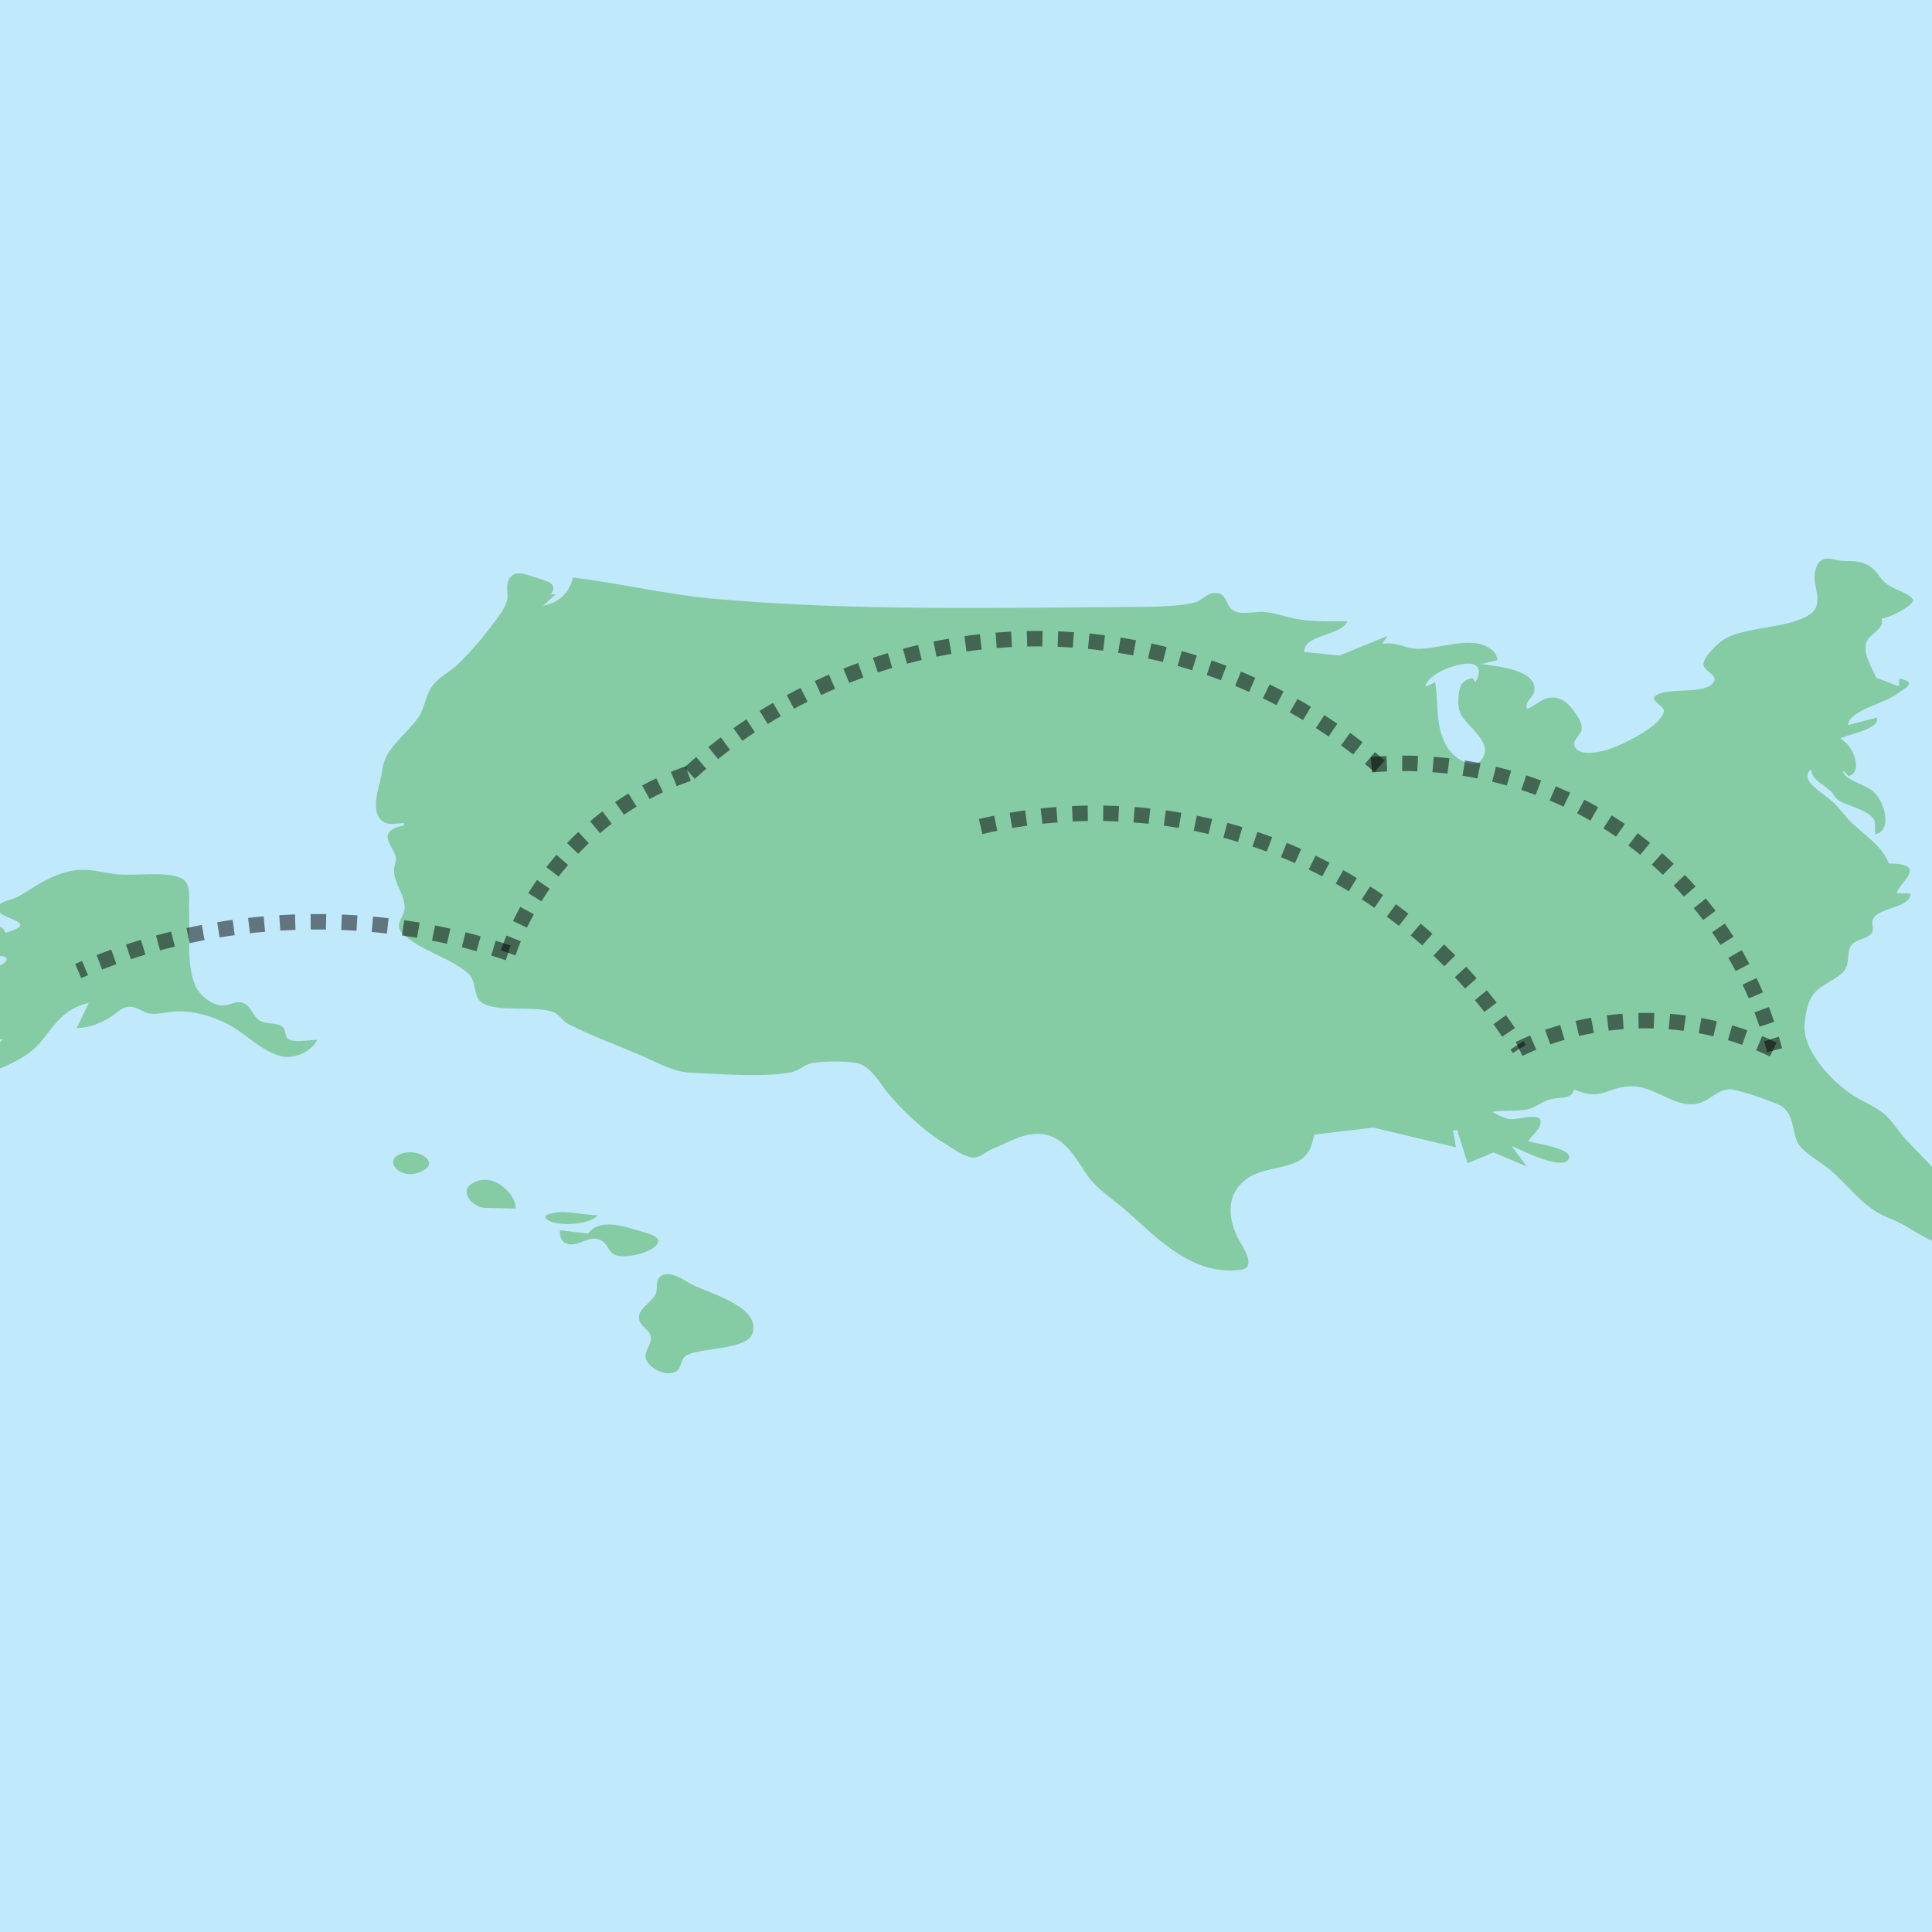 <?xml version="1.0" encoding="UTF-8" standalone="no"?>
<!-- Created with Inkscape (http://www.inkscape.org/) -->

<svg
   xmlns:dc="http://purl.org/dc/elements/1.1/"
   xmlns:cc="http://creativecommons.org/ns#"
   xmlns:rdf="http://www.w3.org/1999/02/22-rdf-syntax-ns#"
   xmlns:svg="http://www.w3.org/2000/svg"
   xmlns="http://www.w3.org/2000/svg"
   xmlns:sodipodi="http://sodipodi.sourceforge.net/DTD/sodipodi-0.dtd"
   xmlns:inkscape="http://www.inkscape.org/namespaces/inkscape"
   sodipodi:docname="toolbox_track.svg"
   inkscape:version="0.92.3 (2405546, 2018-03-11)"
   id="svg8"
   version="1.1"
   viewBox="0 0 132.292 132.292"
   height="500"
   width="500">
  <sodipodi:namedview
     inkscape:window-maximized="1"
     inkscape:window-y="0"
     inkscape:window-x="0"
     inkscape:window-height="1013"
     inkscape:window-width="1920"
     inkscape:pagecheckerboard="true"
     borderlayer="true"
     units="px"
     showgrid="false"
     inkscape:current-layer="layer1"
     inkscape:document-units="px"
     inkscape:cy="342.53041"
     inkscape:cx="200.3548"
     inkscape:zoom="0.98994949"
     inkscape:pageshadow="2"
     inkscape:pageopacity="0.0"
     borderopacity="1.0"
     bordercolor="#666666"
     pagecolor="#ffffff"
     id="base" />
  <defs
     id="defs2">
    <inkscape:path-effect
       is_visible="true"
       id="path-effect8593"
       effect="spiro" />
    <inkscape:path-effect
       effect="spiro"
       id="path-effect8582"
       is_visible="true" />
    <inkscape:path-effect
       is_visible="true"
       id="path-effect8578"
       effect="spiro" />
    <inkscape:path-effect
       effect="spiro"
       id="path-effect8574"
       is_visible="true" />
    <inkscape:path-effect
       is_visible="true"
       id="path-effect8570"
       effect="spiro" />
    <inkscape:path-effect
       effect="spiro"
       id="path-effect8566"
       is_visible="true" />
    <inkscape:path-effect
       effect="spiro"
       id="path-effect8562"
       is_visible="true" />
    <inkscape:path-effect
       effect="simplify"
       id="path-effect8560"
       is_visible="true"
       steps="1"
       threshold="0.002"
       smooth_angles="360"
       helper_size="0"
       simplify_individual_paths="false"
       simplify_just_coalesce="false"
       simplifyindividualpaths="false"
       simplifyJustCoalesce="false" />
    <inkscape:path-effect
       effect="spiro"
       id="path-effect8556"
       is_visible="true" />
    <inkscape:path-effect
       live_update="false"
       vertical_mirror="false"
       horizontal_mirror="true"
       is_visible="true"
       id="path-effect8425"
       gridpoint32x33x34x35="-79.462,46.001"
       gridpoint29x31="-8.549,46.001"
       gridpoint28x30="-150.375,46.001"
       gridpoint25x27="62.364,46.001"
       gridpoint24x26="-221.288,46.001"
       gridpoint22x23="-79.462,87.416"
       gridpoint20x21="-79.462,4.585"
       gridpoint19="-8.549,87.416"
       gridpoint18="-150.375,87.416"
       gridpoint17="-8.549,4.585"
       gridpoint16="-150.375,4.585"
       gridpoint15="62.364,87.416"
       gridpoint14="-221.288,87.416"
       gridpoint13="62.364,4.585"
       gridpoint12="-221.288,4.585"
       gridpoint10x11="-79.462,128.832"
       gridpoint8x9="-79.462,-36.831"
       gridpoint7="-8.549,128.832"
       gridpoint6="-150.375,128.832"
       gridpoint5="-8.549,-36.831"
       gridpoint4="-150.375,-36.831"
       gridpoint3="62.364,128.832"
       gridpoint2="-221.288,128.832"
       gridpoint1="62.364,-36.831"
       gridpoint0="-221.288,-36.831"
       effect="lattice2" />
    <inkscape:path-effect
       bendpath1-nodetypes="cc"
       bendpath2-nodetypes="cc"
       bendpath4-nodetypes="cc"
       bendpath4="M -181.256,-36.831 -221.288,128.832"
       bendpath3="M -221.288,128.832 H 62.364"
       bendpath2="M 13.589,-36.831 62.364,128.832"
       bendpath1="M -221.288,3.201 62.364,-36.831"
       xx="true"
       yy="true"
       is_visible="true"
       id="path-effect8423"
       effect="envelope" />
    <inkscape:path-effect
       only_selected="false"
       apply_with_weight="true"
       apply_no_weight="true"
       helper_size="0"
       steps="2"
       weight="33.333"
       is_visible="true"
       id="path-effect8421"
       effect="bspline" />
    <inkscape:path-effect
       vertical="false"
       scale_y_rel="false"
       prop_scale="1"
       bendpath="M -221.288,46.001 H 62.364"
       is_visible="true"
       id="path-effect8419"
       effect="bend_path" />
    <inkscape:path-effect
       lock_angle="false"
       lock_lenght="true"
       flip_horizontal="false"
       flip_vertical="false"
       from_original_width="true"
       elastic="false"
       offset="0"
       stretch="1"
       helper_size="3"
       last_knot="2"
       first_knot="1"
       is_visible="true"
       id="path-effect4714"
       end="62.364,46.001"
       start="-221.288,46.001"
       effect="transform_2pts" />
    <filter
       id="filter1558"
       inkscape:label="Drop Shadow"
       style="color-interpolation-filters:sRGB;">
      <feFlood
         id="feFlood1548"
         result="flood"
         flood-color="rgb(0,0,0)"
         flood-opacity="0.718" />
      <feComposite
         id="feComposite1550"
         result="composite1"
         operator="in"
         in2="flood"
         in="SourceGraphic" />
      <feGaussianBlur
         id="feGaussianBlur1552"
         result="blur"
         stdDeviation="2"
         in="composite1" />
      <feOffset
         id="feOffset1554"
         result="offset"
         dy="0"
         dx="0" />
      <feComposite
         id="feComposite1556"
         result="composite2"
         operator="atop"
         in2="offset"
         in="offset" />
    </filter>
  </defs>
  <g
     transform="translate(0,-164.708)"
     id="layer1"
     inkscape:groupmode="layer"
     inkscape:label="Layer 1">
    <rect
       y="164.708"
       x="0"
       height="132.292"
       width="132.292"
       id="rect836"
       style="opacity:1;fill:#81d4fa;fill-opacity:0.498;stroke:none;stroke-width:1.27;stroke-linejoin:round;stroke-miterlimit:4;stroke-dasharray:none;stroke-dashoffset:0;stroke-opacity:0.995" />
    <g
       style="fill:#000000;fill-opacity:0.498;stroke-width:3.443"
       transform="matrix(0.29,0,0,0.29,-25.485,120.52)"
       id="g2881">
      <path
         inkscape:connector-curvature="0"
         style="fill:#000000;fill-opacity:0.498;stroke-width:3.443"
         d="m 195.771,-761.719 c -0.572,-0.022 -1.151,0.04 -1.74,0.219 -5.41,1.642 -7.849,9.646 -9.619,14.338 -5.12,13.625 -2.021,32.81 -12.631,43.816 -15.71,16.294 -43.509,12.685 -58.699,28.225 -4.67,4.78 -14.36,17.099 -15.25,23.789 -0.85,6.41 6.8,9.861 2.15,17.111 -7.79,12.16 -27.091,3.97 -35.391,12.76 -4.47,4.75 4.02,9.739 1.85,15.299 -4.11,10.52 -15.649,19.991 -24.449,26.521 -3.48,2.59 -7.21,4.929 -11,7.039 -4.86,2.7 -18.771,8.35 -19.811,-1.6 -0.61,-5.83 4.57,-9.801 6.16,-14.961 1.81,-5.88 0.27,-12.31 -1.35,-18 -1.35,-4.74 -3.88,-12.699 -10,-12.699 -6.16,0 -10.66,8.209 -16,10.699 -0.55,-7.15 5.249,-10.51 6.699,-17 4.11,-18.46 -12.669,-23.11 -26.699,-26 l 10,-4 c -0.011,-2.65 0.189,-5.479 -0.861,-7.979 -8.06,-19.35 -31.299,-2.321 -44.139,-3.141 -7.84,-0.5 -11.2,-7.481 -20,-4.881 l 4,-8 -30,19.621 -20,-3.621 c 0.91,-17.54 23.22,-16.09 28,-31 -9.14,0 -19.09,0.41 -28,-1.924 -6.63,-1.738 -12.36,-6.023 -19,-7.547 -5.38,-1.233 -12.24,2.182 -16.98,0.188 -8.15,-3.423 -3.79,-20.099 -12,-20.34 -5.5,-0.16 -8.27,8.003 -13.02,10.109 -7.76,3.434 -20.57,4.41 -29,4.51 -85.2,1.013 -173.66,4.751 -258,-8.27 -29.92,-4.618 -58.4,-16.617 -88,-22.727 -0.03,10.891 -2.28,26.012 -14,30 l 6,-12 h -3 c 2.86,-11.549 -2.76,-13.458 -13,-18.742 -3.26,-1.681 -10.011,-6.297 -12.971,-1.936 -4.27,6.276 0.17,18.83 0.59,25.678 0.48,7.823 -2.279,17.488 -4.359,25 -3.86,13.89 -8.62,28.88 -14.57,42 -2.98,6.56 -8.271,12.12 -10.471,19 -3.45,10.78 -0.55,23.03 -3.84,34 -4.93,16.44 -13.169,28.01 -10.799,46 1.46,11.13 -1.221,39.441 10.629,45.951 2.8,1.54 6.751,-0.051 9.791,0.049 v 2 c -16.66,5.73 1.639,20.52 1.229,30 -0.62,14.47 8.25,22.67 11.24,36 1.87,8.36 -3.63,13.39 2.83,21 10.73,12.64 27.46,18.13 38.49,30.09 5.19,5.64 4.769,16.391 9.939,20.971 8.41,7.46 26.231,2.01 36.131,6.67 3.68,1.73 5.601,6.49 9.141,8.83 12.76,8.43 26.74,15.259 40,22.859 6.96,3.99 14.76,10.061 23,10.541 14.12,0.81 34.3,3.169 48,-0.281 3.85,-0.97 5.65,-4.65 9.17,-6.08 4.84,-1.96 18.83,-2.02 23.65,0 6.06,2.55 10.999,14.02 14.369,19.4 7.31,11.67 18.031,25.4 28.811,34 3.33,2.65 7.669,7.221 11.959,8.121 3.77,0.8 6.131,-3.511 9.061,-5.111 8.25,-4.53 17.18,-13.178 26.98,-8.898 9.5,4.15 13.899,19.369 18.779,27.889 3.84,6.69 9.979,12.13 14.939,18 12.26,14.5 27.461,39.61 50.221,35.85 7.64,-1.26 1.861,-13.48 0.391,-17.85 -4.33,-12.89 -4.24,-28.769 7.77,-38.209 7.63,-5.99 18.601,-4.81 25.561,-12.09 3.78,-3.96 4.73,-9.651 6.34,-14.701 l 28,-4.58 37,12.58 v -11 h 2 l 2,21 13,-6.83 14,8.83 -5,-13 c 3.51,2.39 21.87,16.561 25.34,7.701 2.44,-6.23 -13.53,-9.141 -17.34,-10.701 1.43,-2.09 3.019,-3.98 4.539,-6 0.71,-0.95 1.511,-1.93 2.031,-3 5.66,-11.77 -8.31,-4.739 -12.57,-5.279 -3.09,-0.4 -5.71,-2.841 -8,-4.721 5.58,-1.33 11.55,-0.099 17,-1.799 4.17,-1.3 7.02,-4.75 11,-6.34 5.78,-2.31 10.48,0.299 13,-6.861 12.08,8.25 16.21,-2.219 28,-2.219 9.2,0 15.5,10.54 24,11.83 8.59,1.29 13.37,-8.27 21,-9.9 3.72,-0.8 18.35,7.459 21.85,10.109 6.95,5.26 1.45,18.8 3.66,26.18 1.75,5.82 7.539,10.88 10.789,16 5.04,7.91 7.721,17.89 14.031,24.91 3.06,3.41 7.269,5.251 10.629,8.301 7.07,6.41 16.73,20.159 24.24,3.789 9.05,-19.75 -1.301,-37.95 -9.051,-56 -2.29,-5.32 -3.388,-12.889 -6.328,-17.619 -3.08,-4.97 -9.1,-8.501 -12.66,-13.381 -9.54,-13.08 -15.021,-32.22 -10.131,-48 2.45,-7.95 5.33,-16.779 11.07,-22.979 5.27,-5.69 12.75,-8.822 17.48,-15.021 4.03,-5.29 4.19,-12.36 7.51,-18 3.21,-5.46 9.48,-5.359 12.9,-9.699 2.68,-3.42 1.53,-8.631 4.33,-12.301 6.48,-8.48 21.04,-7.98 23.68,-19 h -7 c 2.1,-7.45 23.75,-23.8 2,-24 -0.04,-14.3 -5.561,-20.75 -10.891,-33 -2.68,-6.16 -3.469,-12.93 -6.369,-19 -4.68,-9.77 -13.42,-18.22 -4.74,-28 -1.66,8.99 2.38,11.43 5.99,19 1.5,3.16 0.67,6.58 3.33,9.24 4.31,4.31 10.838,6.78 13.408,12.76 1.98,4.59 -1.258,10.32 -1.729,15 10.09,-2.92 12.56,-29.92 7.26,-37.91 -4.05,-6.1 -12.33,-8.65 -11.26,-17.09 l 2,5 c 8.71,-2.82 9.57,-27.05 4,-33 v -1 c 8.19,-4.7 23.36,-8.42 25,-19 l -18,7 c 3.93,-13.99 25.819,-20.139 35.299,-29.729 3.14,-3.17 15.361,-10.731 4.701,-14.271 l -2,7 h -1 l -10,-8 c 0,-11.42 -1.761,-24.34 3.189,-35 4.22,-9.1 14.251,-13.16 14.811,-24 4.83,-0.375 24.299,-14.656 23.699,-20.004 -0.9,-6.957 -8.401,-10.337 -11.301,-16.086 -3.93,-7.956 -0.998,-20.149 -11.398,-24.168 -3.2,-1.237 -6.71,-0.358 -10,-1.041 -2.405,-0.499 -4.744,-2.162 -7.221,-2.258 z m -233.408,109.059 c 8.753,-0.381 5.032,12.418 1.869,18.055 l -1,-4 c -7.56,2.18 -9.159,11.07 -10.379,18 -1.16,6.53 -2.121,13.58 -0.021,20 3.99,12.24 12.72,23.749 5.83,36.959 -6.85,13.12 -16.579,-2.389 -18.219,-9.959 -4.55,-21.04 0.619,-40.21 0.789,-61 l -5,4 h -1 c 2.89,-10.02 14.05,-18.6 24,-21.49 1.187,-0.344 2.225,-0.525 3.131,-0.564 z"
         transform="matrix(0.265,0,0,0.265,0,164.708)"
         id="path2157" />
      <path
         id="path2367"
         d="m -215.744,54.309 c -1.723,-3.575 -6.541,0.135 -5.36,3.17 0.85,2.185 3.55,1.863 5.36,1.529 0.657,-0.119 1.775,-0.082 1.761,0.863 -0.022,1.421 -2.965,1.974 -3.877,2.715 -3.744,3.027 -3.121,8.697 2.116,8.922 0.011,3.874 2.65,3.842 5.821,3.44 -0.94,3.194 -3.566,3.921 -6.085,5.548 -1.947,1.257 -3.805,3.347 -5.027,5.3 4.431,-0.654 12.56,-4.471 15.16,-8.213 2.094,-3.014 1.108,-7.919 5.213,-9.514 l -0.265,4.763 c 1.646,-0.053 2.842,-0.857 3.897,-2.122 0.537,-0.643 0.934,-1.913 1.934,-1.916 1.143,-0.005 2.013,1.183 3.164,1.323 1.146,0.138 2.283,-0.45 3.44,-0.452 2.458,-0.005 4.813,1.013 6.879,2.273 2.72,1.654 5.302,4.8 8.202,5.958 2.077,0.831 4.014,-0.982 4.233,-2.947 -1.024,0.003 -2.979,0.587 -3.784,-0.161 -0.746,-0.696 -0.593,-1.918 -1.545,-2.477 -1.04,-0.609 -2.13,-0.214 -3.127,-1.106 -0.995,-0.892 -1.484,-2.492 -2.68,-3.127 -1.077,-0.572 -1.632,0.452 -2.633,0.445 -1.601,-0.013 -3.715,-2.349 -4.408,-3.627 -2.41,-4.442 -3.328,-10.737 -4.694,-15.61 -0.505,-1.797 -0.886,-5.249 -2.559,-6.326 -2.598,-1.675 -6.35,-0.482 -9.231,-0.897 -2.568,-0.37 -4.865,-1.699 -7.408,-0.362 -2.345,1.23 -3.341,3.215 -4.954,5.101 -0.672,0.783 -2,0.786 -2.146,1.971 -0.346,2.813 7.393,3.043 2.602,5.54 z"
         style="fill:#000000;fill-opacity:0.498;stroke-width:0.911"
         inkscape:connector-curvature="0" />
      <g
         style="fill:#000000;fill-opacity:0.498;stroke-width:3.443"
         id="g2871"
         transform="translate(-357.943,-57.074)">
        <path
           inkscape:connector-curvature="0"
           style="fill:#000000;fill-opacity:0.498;stroke-width:0.911"
           d="m 203.413,152.001 c -2.347,1.024 0.376,4.429 2.569,3.231 2.683,-1.463 -0.553,-4.112 -2.569,-3.231 z"
           id="path2505" />
        <path
           inkscape:connector-curvature="0"
           style="fill:#000000;fill-opacity:0.498;stroke-width:0.911"
           d="m 218.698,161.06 c -0.114,-2.085 -3.638,-6.284 -5.927,-4.038 -1.355,1.331 0.741,3.903 2.223,3.934 z"
           id="path2521" />
        <path
           inkscape:connector-curvature="0"
           style="fill:#000000;fill-opacity:0.498;stroke-width:0.911"
           d="m 228.752,162.119 c -0.886,-0.069 -1.765,-0.212 -2.646,-0.336 -0.529,-0.077 -1.053,-0.161 -1.587,-0.183 -0.524,-0.018 -2.897,0.275 -1.688,1.267 1.36,1.111 5.125,0.77 5.921,-0.749 z"
           id="path2531" />
        <path
           inkscape:connector-curvature="0"
           style="fill:#000000;fill-opacity:0.498;stroke-width:0.911"
           d="m 227.959,165.029 -3.44,-0.529 c 0.098,0.881 0.336,1.918 1.333,2.193 1.177,0.323 1.971,-1.079 3.164,-0.852 1.439,0.273 1.397,1.701 2.421,2.429 1.212,0.863 4.786,-0.318 5.009,-1.902 0.138,-0.982 -1.455,-1.434 -2.138,-1.683 -2.006,-0.733 -5.308,-2.26 -6.35,0.344 z"
           id="path2541" />
        <path
           inkscape:connector-curvature="0"
           style="fill:#000000;fill-opacity:0.498;stroke-width:0.911"
           d="m 237.568,171.414 c -1.021,0.548 -0.336,2.013 -0.55,2.876 -0.325,1.312 -1.847,2.199 -1.556,3.699 0.23,1.185 1.58,1.667 1.707,2.916 0.101,0.99 -0.598,1.929 -0.273,2.905 0.381,1.135 2.164,2.545 3.413,1.961 0.96,-0.447 0.365,-1.876 1.228,-2.482 1.58,-1.109 6.818,-0.743 7.21,-3.204 0.619,-3.876 -5.21,-5.773 -7.559,-7.173 -0.855,-0.508 -2.545,-2.072 -3.619,-1.498 z"
           id="path2559" />
      </g>
    </g>
    <path
       inkscape:connector-curvature="0"
       id="path8427"
       d="m 58.964,151.905 13.314,-26.774 h 61.903 l 13.452,27.052 z"
       style="fill:none;fill-rule:evenodd;stroke:#000000;stroke-width:0.265px;stroke-linecap:butt;stroke-linejoin:miter;stroke-opacity:1" />
    <g
       id="g8604"
       transform="translate(0,-8.163)">
      <path
         inkscape:connector-curvature="0"
         style="fill:#4caf50;fill-opacity:0.498;stroke-width:0.265"
         d="m 125.181,211.123 c -0.065,-9.8e-4 -0.128,0.002 -0.19,0.015 -0.567,0.103 -0.631,0.606 -0.707,0.902 -0.22,0.869 0.655,2.113 -0.274,2.837 -1.394,1.087 -4.737,0.843 -6.135,1.892 -0.434,0.326 -1.285,1.173 -1.23,1.637 0.053,0.448 1.052,0.691 0.673,1.204 -0.641,0.867 -3.163,0.28 -3.964,0.909 -0.434,0.342 0.71,0.704 0.575,1.108 -0.258,0.772 -1.458,1.474 -2.397,1.961 -0.373,0.194 -0.783,0.37 -1.207,0.529 -0.545,0.204 -2.155,0.632 -2.488,-0.123 -0.193,-0.439 0.365,-0.735 0.455,-1.119 0.102,-0.435 -0.216,-0.909 -0.527,-1.325 -0.258,-0.345 -0.72,-0.92 -1.46,-0.92 -0.745,-4.2e-4 -1.137,0.592 -1.74,0.773 -0.197,-0.518 0.444,-0.76 0.5,-1.225 0.155,-1.307 -1.927,-1.633 -3.643,-1.835 0,0 1.121,-0.277 1.121,-0.277 -0.046,-0.183 -0.07,-0.378 -0.236,-0.55 -1.26,-1.317 -3.73,-0.161 -5.255,-0.217 -0.931,-0.035 -1.418,-0.511 -2.418,-0.334 0,0 0.368,-0.543 0.368,-0.543 0,0 -3.293,1.338 -3.293,1.338 0,0 -2.399,-0.25 -2.399,-0.25 -0.067,-1.194 2.557,-1.095 2.947,-2.095 -1.061,-2.8e-4 -2.213,0.027 -3.27,-0.129 -0.785,-0.116 -1.487,-0.399 -2.268,-0.5 -0.632,-0.081 -1.397,0.144 -1.96,0.012 -0.965,-0.226 -0.583,-1.313 -1.523,-1.328 -0.63,-0.011 -0.895,0.519 -1.428,0.656 -0.872,0.224 -2.342,0.288 -3.312,0.295 -9.801,0.064 -19.988,0.308 -29.556,-0.545 -3.362,-0.299 -6.447,-1.07 -9.707,-1.459 -0.165,0.694 -0.649,1.671 -2.051,1.931 0,0 0.873,-0.779 0.873,-0.779 0,0 -0.341,-5e-5 -0.341,-5e-5 0.503,-0.741 -0.103,-0.863 -1.176,-1.198 -0.34,-0.106 -1.025,-0.398 -1.43,-0.123 -0.588,0.398 -0.298,1.202 -0.368,1.644 -0.08,0.509 -0.565,1.144 -0.937,1.641 -0.698,0.93 -1.531,1.948 -2.481,2.851 -0.48,0.456 -1.218,0.845 -1.619,1.329 -0.635,0.766 -0.543,1.648 -1.173,2.446 -0.958,1.214 -2.228,2.08 -2.351,3.45 -0.078,0.861 -1.09,3.096 0.259,3.622 0.32,0.125 0.86,-0.004 1.244,0.007 0,0 -0.046,0.161 -0.046,0.161 -2.261,0.463 -0.268,1.681 -0.544,2.47 -0.427,1.221 0.538,1.924 0.614,3.078 0.048,0.733 -0.806,1.176 -0.129,1.854 1.137,1.14 3.27,1.642 4.5,2.744 0.585,0.525 0.291,1.533 0.903,1.968 1.002,0.713 3.579,0.197 4.859,0.644 0.478,0.167 0.655,0.625 1.105,0.852 1.631,0.823 3.477,1.497 5.225,2.253 0.924,0.4 1.943,1.011 3.108,1.061 2,0.086 4.849,0.33 6.837,-0.015 0.557,-0.097 0.846,-0.465 1.358,-0.608 0.703,-0.195 2.687,-0.196 3.357,0.007 0.845,0.257 1.482,1.418 1.936,1.969 0.994,1.207 2.492,2.651 4.04,3.569 0.482,0.285 1.109,0.778 1.74,0.877 0.555,0.088 0.91,-0.376 1.343,-0.547 1.216,-0.482 2.522,-1.398 3.959,-0.941 1.401,0.445 2.089,2.088 2.84,3.022 0.597,0.741 1.539,1.349 2.313,2.01 1.938,1.654 4.449,4.593 7.938,4.158 1.168,-0.145 0.149,-1.578 -0.12,-2.084 -0.784,-1.477 -0.918,-3.261 0.785,-4.3 1.072,-0.653 2.716,-0.519 3.659,-1.308 0.509,-0.426 0.576,-1.036 0.748,-1.574 0,0 4.036,-0.476 4.036,-0.476 0,0 5.653,1.352 5.653,1.352 0,0 -0.208,-1.173 -0.208,-1.173 0,0 0.293,7e-4 0.293,7e-4 0,0 0.702,2.254 0.702,2.254 0,0 1.788,-0.735 1.788,-0.735 0,0 2.267,0.963 2.267,0.963 0,0 -1.026,-1.408 -1.026,-1.408 0.57,0.258 3.621,1.803 3.924,0.839 0.211,-0.671 -2.213,-0.989 -2.81,-1.157 0.164,-0.223 0.356,-0.423 0.534,-0.637 0.083,-0.1 0.178,-0.204 0.23,-0.317 0.56,-1.233 -1.32,-0.502 -1.954,-0.56 -0.459,-0.043 -0.891,-0.3 -1.263,-0.497 0.784,-0.137 1.678,-0.008 2.434,-0.182 0.577,-0.134 0.914,-0.49 1.454,-0.653 0.784,-0.236 1.525,0.034 1.72,-0.702 1.947,0.853 2.283,-0.222 3.982,-0.218 1.326,0.002 2.526,1.09 3.796,1.226 1.286,0.137 1.696,-0.85 2.749,-1.015 0.513,-0.081 2.888,0.774 3.482,1.05 1.185,0.55 0.833,1.975 1.407,2.763 0.458,0.627 1.494,1.179 2.16,1.739 1.04,0.873 1.812,1.985 3.033,2.778 0.596,0.388 1.309,0.599 1.942,0.948 1.34,0.739 3.4,2.343 3.861,0.444 0.542,-2.238 -1.763,-4.257 -3.625,-6.212 -0.541,-0.568 -0.989,-1.368 -1.596,-1.865 -0.632,-0.519 -1.635,-0.887 -2.325,-1.391 -1.829,-1.337 -3.25,-3.253 -3.074,-4.797 0.085,-0.767 0.202,-1.609 0.798,-2.195 0.543,-0.534 1.473,-0.825 1.917,-1.4 0.376,-0.488 0.162,-1.137 0.427,-1.65 0.254,-0.493 1.107,-0.483 1.423,-0.873 0.246,-0.306 -0.085,-0.771 0.167,-1.096 0.581,-0.746 2.545,-0.699 2.511,-1.659 0,0 -0.93,-9.7e-4 -0.93,-9.7e-4 0.023,-0.642 2.308,-2.03 -0.551,-2.051 -0.481,-1.196 -1.408,-1.73 -2.488,-2.733 -0.537,-0.499 -0.848,-1.043 -1.405,-1.528 -0.889,-0.774 -2.242,-1.437 -1.435,-2.195 0.055,0.697 0.637,0.888 1.321,1.482 0.286,0.25 0.285,0.52 0.705,0.732 0.683,0.344 1.595,0.543 2.116,1.025 0.403,0.372 0.172,0.837 0.263,1.22 1.208,-0.238 0.638,-2.414 -0.291,-3.046 -0.704,-0.479 -1.828,-0.679 -1.951,-1.334 0,0 0.404,0.387 0.404,0.387 1.008,-0.218 0.368,-2.071 -0.502,-2.519 0,0 -0.03,-0.075 -0.03,-0.075 0.869,-0.351 2.623,-0.626 2.496,-1.407 0,0 -1.993,0.514 -1.993,0.514 0.063,-1.027 2.541,-1.472 3.392,-2.163 0.28,-0.227 1.514,-0.765 0.121,-1.016 0,0 -0.023,0.497 -0.023,0.497 0,0 -0.12,-6e-5 -0.12,-6e-5 0,0 -1.448,-0.568 -1.448,-0.568 -0.344,-0.802 -0.936,-1.698 -0.665,-2.428 0.229,-0.617 1.284,-0.891 1.027,-1.616 0.551,-0.025 2.38,-0.968 2.148,-1.318 -0.314,-0.452 -1.276,-0.671 -1.777,-1.041 -0.68,-0.509 -0.696,-1.281 -1.987,-1.533 -0.396,-0.078 -0.769,-0.023 -1.159,-0.065 -0.285,-0.031 -0.595,-0.135 -0.877,-0.141 0,0 0,0 0,0 m -24.673,7.184 c 1.033,-0.026 0.799,0.869 0.511,1.267 0,0 -0.184,-0.283 -0.184,-0.283 -0.87,0.153 -0.924,0.784 -0.962,1.281 -0.038,0.471 -0.044,0.983 0.314,1.452 0.687,0.904 1.957,1.766 1.329,2.766 -0.633,1.007 -2.1,-0.184 -2.423,-0.758 -0.883,-1.571 -0.542,-2.971 -0.831,-4.46 0,0 -0.541,0.283 -0.541,0.283 0,0 -0.12,-6e-5 -0.12,-6e-5 0.201,-0.709 1.406,-1.309 2.544,-1.51 0.136,-0.024 0.256,-0.036 0.363,-0.039 0,0 0,0 0,0 M 5.875,232.434 c -0.439,-0.019 -0.906,0.021 -1.443,0.18 -1.324,0.392 -2.098,1.031 -3.169,1.643 -0.449,0.255 -1.108,0.255 -1.357,0.644 -0.597,0.93 3.247,1.012 0.471,1.846 -0.328,-1.196 -3.317,0.041 -3.2,1.071 0.085,0.751 1.512,0.641 2.485,0.528 0.353,-0.041 0.916,-0.027 0.765,0.299 -0.228,0.492 -1.821,0.682 -2.406,0.94 -2.417,1.061 -3.038,3.095 -0.335,3.182 -0.629,1.421 0.769,1.412 2.507,1.267 -1.008,1.187 -2.524,1.458 -4.14,2.069 -1.257,0.475 -2.62,1.273 -3.628,2.026 2.51,-0.248 7.521,-1.703 9.498,-3.111 1.569,-1.117 1.784,-2.907 4.154,-3.477 0,0 -0.824,1.724 -0.824,1.724 0.872,-0.019 1.615,-0.31 2.346,-0.769 0.37,-0.232 0.753,-0.69 1.275,-0.69 0.596,-1.3e-4 0.889,0.429 1.472,0.48 0.58,0.051 1.252,-0.161 1.856,-0.161 1.284,9.7e-4 2.388,0.372 3.316,0.832 1.23,0.608 2.22,1.775 3.626,2.212 1.012,0.314 2.246,-0.363 2.578,-1.093 -0.542,5e-5 -1.642,0.214 -1.983,-0.064 -0.315,-0.258 -0.094,-0.707 -0.532,-0.912 -0.476,-0.223 -1.095,-0.08 -1.514,-0.406 -0.416,-0.325 -0.483,-0.903 -1.03,-1.132 -0.492,-0.206 -0.905,0.161 -1.425,0.157 -0.832,-0.007 -1.639,-0.843 -1.838,-1.297 -0.682,-1.556 -0.366,-3.708 -0.454,-5.334 -0.033,-0.591 0.196,-1.713 -0.499,-2.061 -1.072,-0.537 -3.065,-0.159 -4.427,-0.293 -0.758,-0.075 -1.413,-0.27 -2.145,-0.301 0,0 0,0 0,0 m 22.144,19.337 c -0.154,0.004 -0.31,0.025 -0.461,0.07 -1.408,0.414 -0.239,1.819 1.109,1.326 1.435,-0.524 0.43,-1.419 -0.649,-1.396 0,0 0,0 0,0 m 5.121,1.884 c -0.274,0.011 -0.557,0.09 -0.835,0.264 -0.884,0.554 0.064,1.642 0.902,1.658 0,0 2.092,0.05 2.092,0.05 0.089,-0.717 -0.97,-2.013 -2.159,-1.972 0,0 0,0 0,0 m 5.424,2.211 c -0.297,-0.008 -1.67,0.113 -1.06,0.539 0.69,0.48 2.868,0.339 3.431,-0.312 -0.5,-0.031 -0.99,-0.093 -1.482,-0.148 -0.295,-0.034 -0.587,-0.07 -0.889,-0.08 0,0 0,0 0,0 m 3.169,0.853 c -0.583,-0.015 -1.116,0.135 -1.459,0.626 0,0 -1.932,-0.235 -1.932,-0.235 -0.012,0.382 0.044,0.834 0.597,0.956 0.654,0.143 1.215,-0.467 1.884,-0.367 0.808,0.121 0.684,0.746 1.225,1.067 0.643,0.383 2.788,-0.132 3.014,-0.826 0.139,-0.427 -0.748,-0.626 -1.124,-0.735 -0.62,-0.18 -1.456,-0.468 -2.205,-0.487 0,0 0,0 0,0 m 3.93,3.401 c -0.089,0.004 -0.175,0.022 -0.257,0.053 -0.63,0.244 -0.32,0.905 -0.499,1.296 -0.274,0.597 -1.228,1.001 -1.155,1.693 0.058,0.551 0.83,0.777 0.825,1.362 -0.004,0.466 -0.484,0.91 -0.352,1.375 0.155,0.544 1.143,1.226 1.935,0.947 0.608,-0.213 0.334,-0.899 0.889,-1.186 1.011,-0.523 4.136,-0.34 4.486,-1.498 0.544,-1.795 -2.798,-2.672 -4.1,-3.309 -0.412,-0.202 -1.152,-0.765 -1.771,-0.732 0,0 0,0 0,0"
         id="path4696" />
      <g
         transform="translate(0,-10.583)"
         style="fill:none;fill-opacity:0.498;stroke:#000000;stroke-opacity:0.498"
         id="g8589">
        <path
           inkscape:path-effect="#path-effect8566"
           style="fill:none;fill-opacity:0.498;fill-rule:evenodd;stroke:#000000;stroke-width:1.058;stroke-linecap:butt;stroke-linejoin:miter;stroke-miterlimit:4;stroke-dasharray:1.058, 1.058;stroke-dashoffset:0;stroke-opacity:0.498"
           d="m 67.149,240.053 c 6.312,-1.498 13.052,-1.146 19.174,1.001 6.122,2.147 11.605,6.082 15.599,11.195 0.758,0.971 1.464,1.982 2.113,3.029"
           id="path8564"
           inkscape:connector-curvature="0"
           inkscape:original-d="m 67.149254,240.05257 c 11.59148,4.06503 23.182765,8.13018 34.773836,12.19546 11.59108,4.06527 1.40885,2.0195 2.11298,3.02945" />
        <path
           inkscape:path-effect="#path-effect8570"
           inkscape:original-d="m 47.2245,236.39066 c 14.794414,-0.90364 29.588582,-1.80706 44.382512,-2.71024 14.793938,-0.90318 1.90733,1.49516 2.86065,2.24307"
           inkscape:connector-curvature="0"
           id="path8568"
           d="m 47.224,236.391 c 5.934,-5.373 13.726,-8.653 21.716,-9.141 7.99,-0.488 16.123,1.82 22.667,6.431 0.991,0.698 1.946,1.447 2.861,2.243"
           style="fill:none;fill-opacity:0.498;fill-rule:evenodd;stroke:#000000;stroke-width:1.058;stroke-linecap:butt;stroke-linejoin:miter;stroke-miterlimit:4;stroke-dasharray:1.058, 1.058;stroke-dashoffset:0;stroke-opacity:0.498" />
        <path
           inkscape:path-effect="#path-effect8574"
           style="fill:none;fill-opacity:0.498;fill-rule:evenodd;stroke:#000000;stroke-width:1.058;stroke-linecap:butt;stroke-linejoin:miter;stroke-miterlimit:4;stroke-dasharray:1.058, 1.058;stroke-dashoffset:0;stroke-opacity:0.498"
           d="m 34.795,248.7 c 1.959,-5.575 6.517,-10.175 12.074,-12.184 0.118,-0.043 0.236,-0.084 0.355,-0.125"
           id="path8572"
           inkscape:connector-curvature="0"
           inkscape:original-d="m 34.795095,248.69969 c 4.024854,-4.06161 8.04961,-8.12308 12.074273,-12.18437 4.024662,-4.06129 0.236851,-0.0833 0.355132,-0.12466" />
        <path
           inkscape:path-effect="#path-effect8578"
           inkscape:original-d="m 34.795095,248.69969 c -9.658956,0.34844 -19.317573,0.69691 -28.9758543,1.04542 -9.6582847,0.34851 -0.3084229,0.1319 -0.4621116,0.19791"
           inkscape:connector-curvature="0"
           id="path8576"
           d="m 34.795,248.7 c -9.358,-3.167 -19.87,-2.788 -28.976,1.045 -0.154,0.065 -0.308,0.131 -0.462,0.198"
           style="fill:none;fill-opacity:0.498;fill-rule:evenodd;stroke:#000000;stroke-width:1.058;stroke-linecap:butt;stroke-linejoin:miter;stroke-miterlimit:4;stroke-dasharray:1.058, 1.058;stroke-dashoffset:0;stroke-opacity:0.498" />
        <path
           inkscape:path-effect="#path-effect8582"
           style="fill:none;fill-opacity:0.498;fill-rule:evenodd;stroke:#000000;stroke-width:1.058;stroke-linecap:butt;stroke-linejoin:miter;stroke-miterlimit:4;stroke-dasharray:1.058, 1.058;stroke-dashoffset:0;stroke-opacity:0.498"
           d="m 93.902,235.816 c 5.611,-0.482 11.367,0.907 16.141,3.894 4.774,2.987 8.54,7.556 10.561,12.813 0.357,0.928 0.661,1.877 0.91,2.84"
           id="path8580"
           inkscape:connector-curvature="0"
           inkscape:original-d="m 93.901657,235.81589 c 8.901073,5.56894 17.801933,11.13793 26.702573,16.707 8.90064,5.56907 0.60678,1.89305 0.90986,2.83967" />
        <path
           inkscape:path-effect="#path-effect8593"
           inkscape:original-d="m 104.02137,255.2775 c 5.71799,-0.026 11.43582,-0.0519 17.15345,-0.0779 5.71763,-0.0259 0.22638,0.10857 0.33927,0.16296"
           inkscape:connector-curvature="0"
           id="path8591"
           d="m 104.021,255.278 c 5.327,-2.557 11.803,-2.586 17.153,-0.078 0.114,0.053 0.227,0.108 0.339,0.163"
           style="fill:none;fill-opacity:0.498;fill-rule:evenodd;stroke:#000000;stroke-width:1.058;stroke-linecap:butt;stroke-linejoin:miter;stroke-miterlimit:4;stroke-dasharray:1.058, 1.058;stroke-dashoffset:0;stroke-opacity:0.498" />
      </g>
    </g>
  </g>
</svg>

